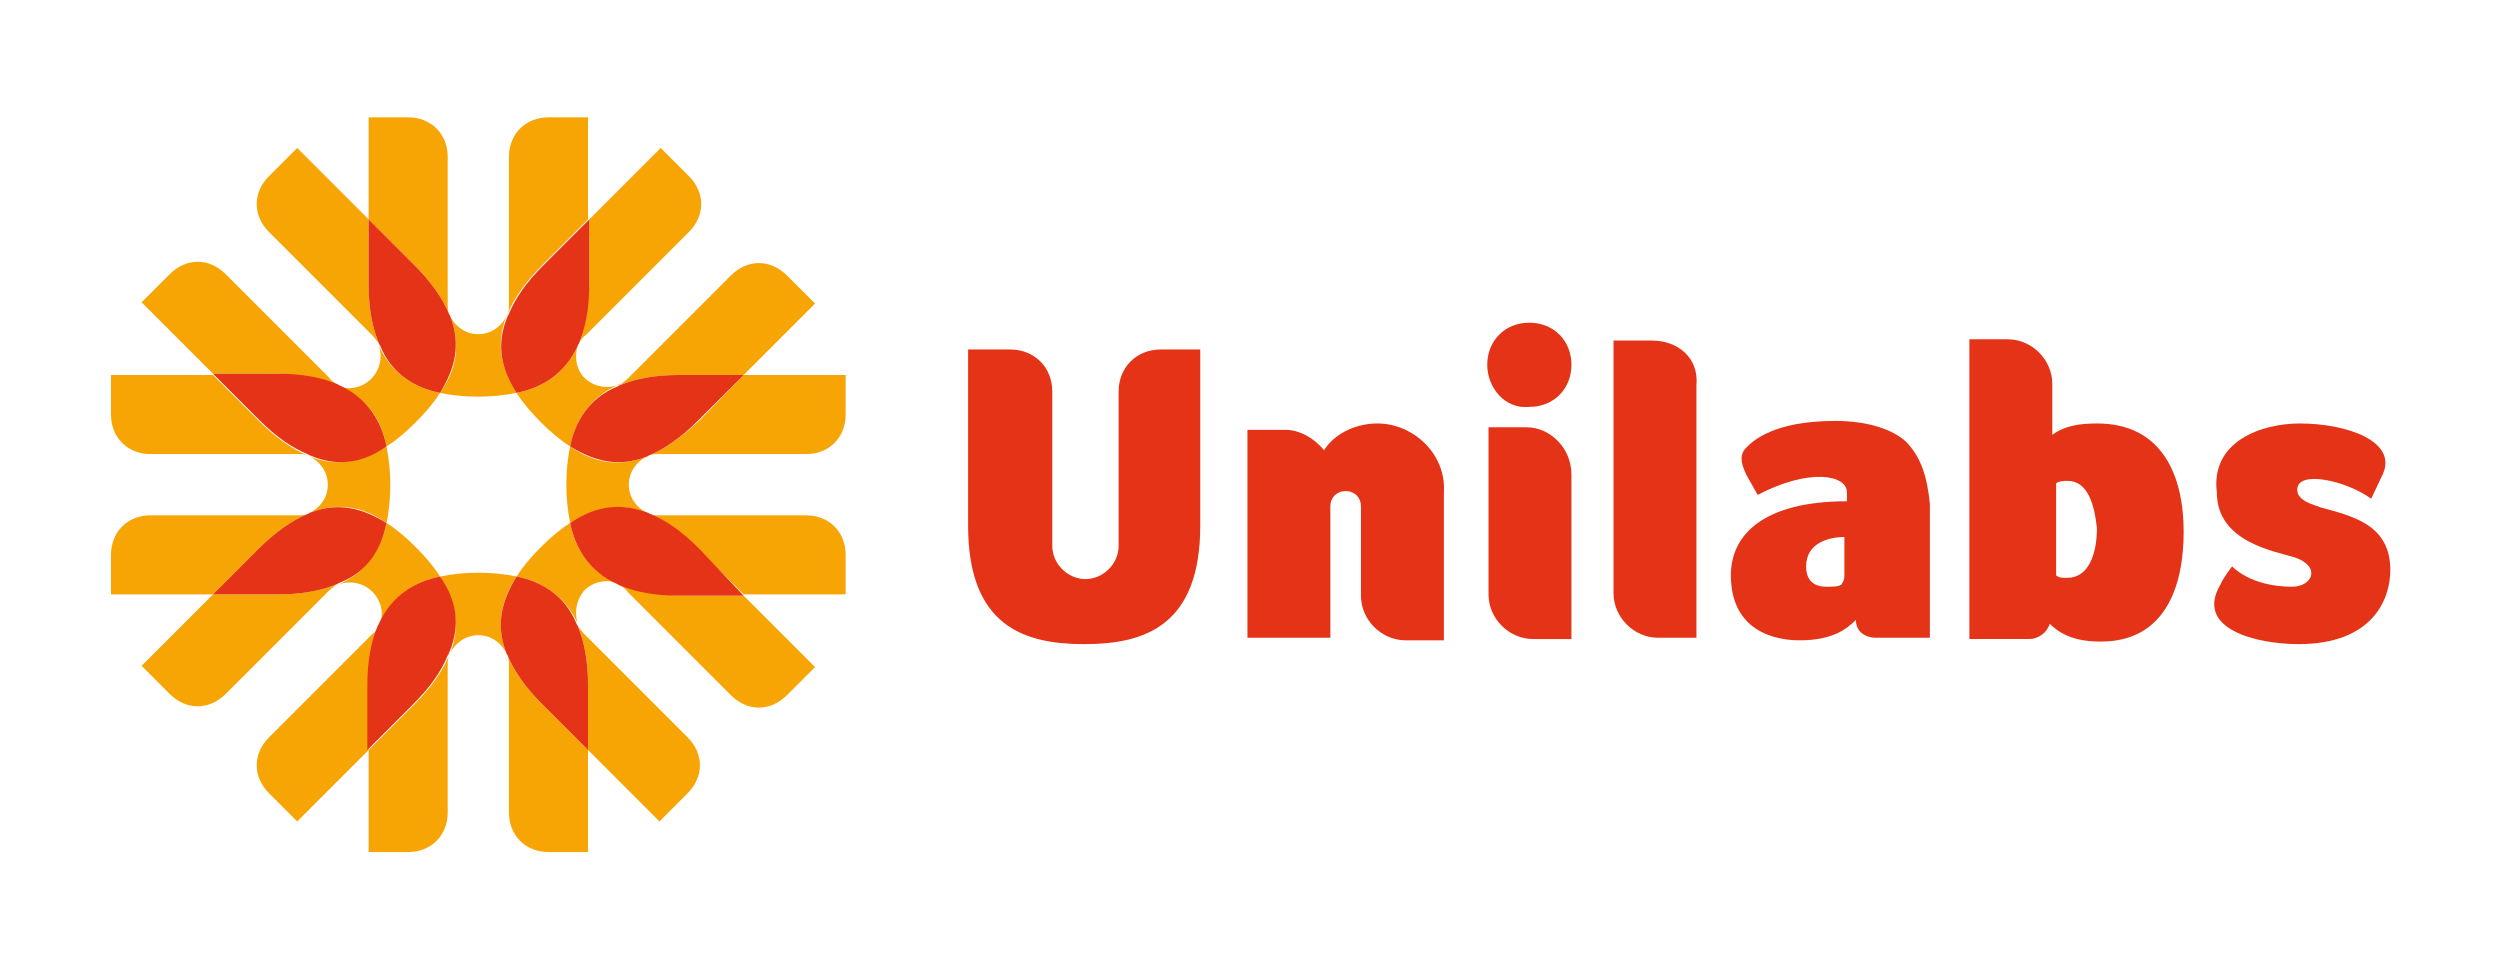 <?xml version="1.0" encoding="utf-8"?>
<!-- Generator: Adobe Illustrator 27.4.1, SVG Export Plug-In . SVG Version: 6.00 Build 0)  -->
<svg version="1.1" id="Layer_1" xmlns:v="https://vecta.io/nano"
	 xmlns="http://www.w3.org/2000/svg" xmlns:xlink="http://www.w3.org/1999/xlink" x="0px" y="0px" viewBox="0 0 196 76"
	 style="enable-background:new 0 0 196 76;" xml:space="preserve">
<style type="text/css">
	.st0{fill:#E43317;}
	.st1{fill:#F7A504;}
</style>
<g>
	<path class="st0" d="M91,27.4c-1.9,0-3.3,1.4-3.3,3.3v12.1c0,1.4-1.2,2.6-2.6,2.6s-2.6-1.2-2.6-2.6V30.7c0-1.9-1.4-3.3-3.3-3.3
		h-3.3v13.8c0,7.9,4.4,9.3,9.1,9.3c4.7,0,9.1-1.4,9.1-9.3V27.4H91z"/>
	<path class="st0" d="M180.3,33.2c3.7,0,7.7,1.4,6.5,4l-0.9,1.9c-1.9-1.4-5.8-2.3-5.8-0.7c0,0.9,1.4,1.2,1.9,1.4
		c2.6,0.7,5.4,1.4,5.4,4.9c0,2.3-1.4,5.8-7.2,5.8c-3.3,0-8.2-1.2-6.1-4.7c0.2-0.5,0.9-1.4,0.9-1.4s1.4,1.6,4.7,1.6
		c1.6,0,2.3-1.6,0.2-2.3c-1.6-0.5-6.1-1.2-6.1-5.1C173.3,34.6,177.3,33.2,180.3,33.2"/>
	<path class="st0" d="M129.5,26.7h-3v19.8c0,1.9,1.6,3.5,3.5,3.5h3V30.2C133.2,28.1,131.6,26.7,129.5,26.7"/>
	<path class="st0" d="M119.7,33.5h-3v13.1c0,1.9,1.6,3.5,3.5,3.5h3V37.2C123.2,35.1,121.5,33.5,119.7,33.5"/>
	<path class="st0" d="M116.6,28.6c0-1.9,1.4-3.3,3.3-3.3s3.3,1.4,3.3,3.3s-1.4,3.3-3.3,3.3C118,32.1,116.6,30.4,116.6,28.6"/>
	<g>
		<path class="st0" d="M143.9,33c-4.9,0-6.5,1.6-7,2.1c-0.7,0.7-0.2,1.6,0,2.1l0.9,1.6c4-2.1,7-1.6,7-0.2v0.7
			c-6.5,0-9.1,2.6-9.1,5.8c0,5.1,4.7,5.1,5.4,5.1c2.6,0,3.7-0.9,4.4-1.6c0,0.9,0.7,1.4,1.6,1.4h4.2V39.5c-0.2-2.1-0.7-3.7-1.9-4.9
			C148.4,33.7,146.5,33,143.9,33z M144.6,45.1c0,0.5-0.2,0.6-0.2,0.7c-0.2,0.2-0.7,0.2-1.2,0.2c-1.2,0-1.6-0.7-1.6-1.6
			c0-1.9,1.9-2.3,3-2.3V45.1z"/>
		<path class="st0" d="M164.4,33.2c-1.4,0-2.6,0.2-3.5,0.9v-4c0-1.9-1.6-3.5-3.5-3.5h-3v23.5h4.7c0.7,0,1.4-0.5,1.6-1.2
			c0.9,0.9,2.1,1.4,4,1.4c5.1,0,6.5-4.4,6.5-8.6h0C171.2,37.4,169.6,33.2,164.4,33.2z M162.1,45.3c-0.5,0-0.7,0-0.9-0.2v-7.2
			c0.2-0.2,0.7-0.2,0.9-0.2c1.6,0,2.1,1.9,2.3,3.7C164.4,43.5,163.7,45.3,162.1,45.3z"/>
	</g>
	<path class="st0" d="M108,33.2c-1.6,0-3.3,0.7-4.2,2.1c-0.7-0.9-1.9-1.6-3-1.6h-3V50h6.5V39.7c0-0.7,0.5-1.2,1.2-1.2
		s1.2,0.5,1.2,1.2v7c0,1.9,1.6,3.5,3.5,3.5h3V38.6C113.4,35.6,110.8,33.2,108,33.2"/>
	<g>
		<path class="st1" d="M29.8,27.1c0-0.1-0.1-0.1-0.1-0.2C29.7,27,29.7,27,29.8,27.1z"/>
		<path class="st1" d="M45.4,26.9c0,0.1-0.1,0.1-0.1,0.2C45.3,27,45.4,27,45.4,26.9z"/>
		<path class="st1" d="M46.1,17.2v-8h-3.1c-1.8,0-3.1,1.3-3.1,3.1v11.5c0,0.3,0,0.5-0.1,0.8c0.5-1.2,1.4-2.5,2.7-3.8L46.1,17.2z"/>
		<path class="st1" d="M34.5,30.8c0.9,0.2,2,0.3,3,0.3s2-0.1,3-0.3c-1.1-1.8-1.7-3.7-0.8-6c-0.4,0.8-1.2,1.4-2.2,1.4
			c-1,0-1.8-0.6-2.2-1.4C36.2,27.1,35.7,29.1,34.5,30.8z"/>
		<path class="st1" d="M35.2,24.6c-0.1-0.2-0.1-0.5-0.1-0.8V12.3c0-1.8-1.3-3.1-3.1-3.1h-3.1v8l3.6,3.6
			C33.8,22.1,34.7,23.4,35.2,24.6z"/>
		<path class="st1" d="M28.9,58.8v8H32c1.8,0,3.1-1.3,3.1-3.1V52.2c0-0.3,0-0.5,0.1-0.8c-0.5,1.2-1.4,2.5-2.7,3.8L28.9,58.8z"/>
		<path class="st1" d="M40.5,45.2c-0.9-0.2-2-0.3-3-0.3s-2,0.1-3,0.3c1.1,1.8,1.7,3.7,0.8,6c0.4-0.8,1.2-1.4,2.2-1.4
			c1,0,1.8,0.6,2.2,1.4C38.8,48.9,39.4,46.9,40.5,45.2z"/>
		<path class="st1" d="M29.7,49.1c0-0.1,0.1-0.1,0.1-0.2C29.7,49,29.7,49,29.7,49.1z"/>
		<path class="st1" d="M45.3,48.9c0,0.1,0.1,0.1,0.1,0.2C45.4,49,45.3,49,45.3,48.9z"/>
		<path class="st1" d="M39.8,51.4c0.1,0.2,0.1,0.5,0.1,0.8v11.5c0,1.8,1.3,3.1,3.1,3.1h3.1v-8l-3.6-3.6
			C41.2,53.9,40.3,52.6,39.8,51.4z"/>
		<path class="st1" d="M58.3,46.6h8v-3.1c0-1.8-1.3-3.1-3.1-3.1H51.7c-0.3,0-0.5,0-0.8-0.1c1.2,0.5,2.5,1.4,3.8,2.7L58.3,46.6z"/>
		<path class="st1" d="M50.9,35.7c0.2-0.1,0.5-0.1,0.8-0.1h11.5c1.8,0,3.1-1.3,3.1-3.1v-3.1h-8L54.8,33
			C53.4,34.3,52.1,35.2,50.9,35.7z"/>
		<path class="st1" d="M48.4,30.2c0.1,0,0.1-0.1,0.2-0.1C48.6,30.2,48.5,30.2,48.4,30.2z"/>
		<path class="st1" d="M48.6,45.9c-0.1,0-0.1-0.1-0.2-0.1C48.5,45.8,48.6,45.8,48.6,45.9z"/>
		<path class="st1" d="M50.7,35.8c-2.3,0.9-4.3,0.4-6-0.8c-0.2,0.9-0.3,2-0.3,3c0,1,0.1,2,0.3,3c1.8-1.1,3.7-1.7,6-0.8
			c-0.8-0.4-1.4-1.2-1.4-2.2C49.3,37,49.9,36.2,50.7,35.8z"/>
		<path class="st1" d="M26.6,45.8c-0.1,0-0.1,0.1-0.2,0.1C26.5,45.8,26.6,45.8,26.6,45.8z"/>
		<path class="st1" d="M26.4,30.1c0.1,0,0.1,0.1,0.2,0.1C26.6,30.2,26.5,30.2,26.4,30.1z"/>
		<path class="st1" d="M16.7,29.4h-8v3.1c0,1.8,1.3,3.1,3.1,3.1h11.5c0.3,0,0.5,0,0.8,0.1c-1.2-0.5-2.5-1.4-3.8-2.7L16.7,29.4z"/>
		<path class="st1" d="M30.3,41c0.2-0.9,0.3-2,0.3-3c0-1-0.1-2-0.3-3c-1.8,1.1-3.7,1.7-6,0.8c0.8,0.4,1.4,1.2,1.4,2.2
			c0,1-0.6,1.8-1.4,2.2C26.6,39.3,28.6,39.8,30.3,41z"/>
		<path class="st1" d="M24.1,40.3c-0.2,0.1-0.5,0.1-0.8,0.1H11.8c-1.8,0-3.1,1.3-3.1,3.1v3.1h8l3.6-3.6
			C21.6,41.7,22.9,40.8,24.1,40.3z"/>
		<path class="st1" d="M39.7,24.8c0-0.1,0.1-0.1,0.1-0.2C39.8,24.7,39.8,24.7,39.7,24.8z"/>
		<path class="st1" d="M45.4,26.9c0.1-0.2,0.3-0.5,0.5-0.6l8.1-8.1c1.3-1.3,1.3-3.1,0-4.4l-2.2-2.2l-5.6,5.6v5.1
			C46.1,24.2,45.9,25.7,45.4,26.9z"/>
		<path class="st1" d="M40.5,30.8c0.5,0.8,1.2,1.6,1.9,2.3c0.7,0.7,1.5,1.4,2.3,1.9c0.4-2,1.5-3.8,3.7-4.8c-0.9,0.3-1.9,0.1-2.6-0.6
			C45.2,29,45,28,45.3,27.1C44.3,29.3,42.5,30.4,40.5,30.8z"/>
		<path class="st1" d="M58.3,29.4l5.6-5.6l-2.2-2.2c-1.3-1.3-3.1-1.3-4.4,0l-8.1,8.1c-0.2,0.2-0.4,0.3-0.6,0.5
			c1.2-0.5,2.7-0.8,4.6-0.8H58.3z"/>
		<path class="st1" d="M50.9,35.7c-0.1,0-0.1,0.1-0.2,0.1C50.8,35.8,50.9,35.7,50.9,35.7z"/>
		<path class="st0" d="M40.5,30.8c2-0.4,3.8-1.5,4.8-3.7c0-0.1,0.1-0.1,0.1-0.2c0.5-1.2,0.8-2.7,0.8-4.6v-5.1l-3.6,3.6
			c-1.4,1.4-2.2,2.6-2.7,3.8c0,0.1-0.1,0.1-0.1,0.2C38.8,27.1,39.4,29.1,40.5,30.8z"/>
		<path class="st0" d="M44.7,35c1.8,1.1,3.7,1.7,6,0.8c0.1,0,0.1-0.1,0.2-0.1c1.2-0.5,2.5-1.4,3.8-2.7l3.6-3.6h-5.1
			c-1.9,0-3.4,0.3-4.6,0.8c-0.1,0-0.1,0.1-0.2,0.1C46.2,31.2,45.1,33,44.7,35z"/>
		<path class="st1" d="M16.7,46.6l-5.6,5.6l2.2,2.2c1.3,1.3,3.1,1.3,4.4,0l8.1-8.1c0.2-0.2,0.4-0.3,0.6-0.5
			c-1.2,0.5-2.7,0.8-4.6,0.8H16.7z"/>
		<path class="st1" d="M34.5,45.2c-0.5-0.8-1.2-1.6-1.9-2.3c-0.7-0.7-1.5-1.4-2.3-1.9c-0.4,2-1.5,3.8-3.7,4.8
			c0.9-0.3,1.9-0.1,2.6,0.6c0.7,0.7,0.9,1.7,0.6,2.6C30.7,46.7,32.5,45.6,34.5,45.2z"/>
		<path class="st1" d="M29.7,49.1c-0.1,0.2-0.3,0.5-0.5,0.6l-8.1,8.1c-1.3,1.3-1.3,3.1,0,4.4l2.2,2.2l5.6-5.6v-5.1
			C28.9,51.8,29.2,50.3,29.7,49.1z"/>
		<path class="st1" d="M35.3,51.2c0,0.1-0.1,0.1-0.1,0.2C35.3,51.3,35.3,51.3,35.3,51.2z"/>
		<path class="st1" d="M24.1,40.3c0.1,0,0.1-0.1,0.2-0.1C24.2,40.2,24.2,40.3,24.1,40.3z"/>
		<path class="st0" d="M34.5,45.2c-2,0.4-3.8,1.5-4.8,3.7c0,0.1-0.1,0.1-0.1,0.2c-0.5,1.2-0.8,2.7-0.8,4.6v5.1l3.6-3.6
			c1.4-1.4,2.2-2.6,2.7-3.8c0-0.1,0.1-0.1,0.1-0.2C36.2,48.9,35.7,46.9,34.5,45.2z"/>
		<path class="st0" d="M30.3,41c-1.8-1.1-3.7-1.7-6-0.8c-0.1,0-0.1,0.1-0.2,0.1c-1.2,0.5-2.5,1.4-3.8,2.7l-3.6,3.6h5.1
			c1.9,0,3.4-0.3,4.6-0.8c0.1,0,0.1-0.1,0.2-0.1C28.9,44.8,29.9,43,30.3,41z"/>
		<path class="st1" d="M44.7,41c-0.8,0.5-1.6,1.2-2.3,1.9c-0.7,0.7-1.4,1.5-1.9,2.3c2,0.4,3.8,1.5,4.8,3.7C45,48,45.2,47,45.8,46.3
			c0.7-0.7,1.7-0.9,2.6-0.6C46.2,44.8,45.1,43,44.7,41z"/>
		<path class="st1" d="M50.7,40.2c0.1,0,0.1,0.1,0.2,0.1C50.9,40.3,50.8,40.2,50.7,40.2z"/>
		<path class="st1" d="M39.8,51.4c0-0.1-0.1-0.1-0.1-0.2C39.8,51.3,39.8,51.3,39.8,51.4z"/>
		<path class="st1" d="M48.6,45.9c0.2,0.1,0.5,0.3,0.6,0.5l8.1,8.1c1.3,1.3,3.1,1.3,4.4,0l2.2-2.2l-5.6-5.6h-5.1
			C51.4,46.6,49.8,46.3,48.6,45.9z"/>
		<path class="st1" d="M46.1,58.8l5.6,5.6l2.2-2.2c1.3-1.3,1.3-3.1,0-4.4l-8.1-8.1c-0.2-0.2-0.3-0.4-0.5-0.6
			c0.5,1.2,0.8,2.7,0.8,4.6V58.8z"/>
		<path class="st0" d="M40.5,45.2c-1.1,1.8-1.7,3.7-0.8,6c0,0.1,0.1,0.1,0.1,0.2c0.5,1.2,1.4,2.5,2.7,3.8l3.6,3.6v-5.1
			c0-1.9-0.3-3.4-0.8-4.6c0-0.1-0.1-0.1-0.1-0.2C44.3,46.7,42.5,45.6,40.5,45.2z"/>
		<path class="st0" d="M44.7,41c0.4,2,1.5,3.8,3.7,4.8c0.1,0,0.1,0.1,0.2,0.1c1.2,0.5,2.7,0.8,4.6,0.8h5.1L54.8,43
			c-1.4-1.4-2.6-2.2-3.8-2.7c-0.1,0-0.1-0.1-0.2-0.1C48.4,39.3,46.5,39.8,44.7,41z"/>
		<path class="st1" d="M24.3,35.8c-0.1,0-0.1-0.1-0.2-0.1C24.2,35.7,24.2,35.8,24.3,35.8z"/>
		<path class="st1" d="M28.9,17.2l-5.6-5.6l-2.2,2.2c-1.3,1.3-1.3,3.1,0,4.4l8.1,8.1c0.2,0.2,0.3,0.4,0.5,0.6
			c-0.5-1.2-0.8-2.7-0.8-4.6V17.2z"/>
		<path class="st1" d="M30.3,35c0.8-0.5,1.6-1.2,2.3-1.9c0.7-0.7,1.4-1.5,1.9-2.3c-2-0.4-3.8-1.5-4.8-3.7c0.3,0.9,0.1,1.9-0.6,2.6
			c-0.7,0.7-1.7,0.9-2.6,0.6C28.9,31.2,29.9,33,30.3,35z"/>
		<path class="st1" d="M35.2,24.6c0,0.1,0.1,0.1,0.1,0.2C35.3,24.7,35.3,24.7,35.2,24.6z"/>
		<path class="st1" d="M26.4,30.1c-0.2-0.1-0.5-0.3-0.6-0.5l-8.1-8.1c-1.3-1.3-3.1-1.3-4.4,0l-2.2,2.2l5.6,5.6h5.1
			C23.7,29.4,25.2,29.7,26.4,30.1z"/>
		<path class="st0" d="M34.5,30.8c1.1-1.8,1.7-3.7,0.8-6c0-0.1-0.1-0.1-0.1-0.2c-0.5-1.2-1.4-2.5-2.7-3.8l-3.6-3.6v5.1
			c0,1.9,0.3,3.4,0.8,4.6c0,0.1,0.1,0.1,0.1,0.2C30.7,29.3,32.5,30.4,34.5,30.8z"/>
		<path class="st0" d="M30.3,35c-0.4-2-1.5-3.8-3.7-4.8c-0.1,0-0.1-0.1-0.2-0.1c-1.2-0.5-2.7-0.8-4.6-0.8h-5.1l3.6,3.6
			c1.4,1.4,2.6,2.2,3.8,2.7c0.1,0,0.1,0.1,0.2,0.1C26.6,36.7,28.6,36.2,30.3,35z"/>
	</g>
</g>
</svg>
